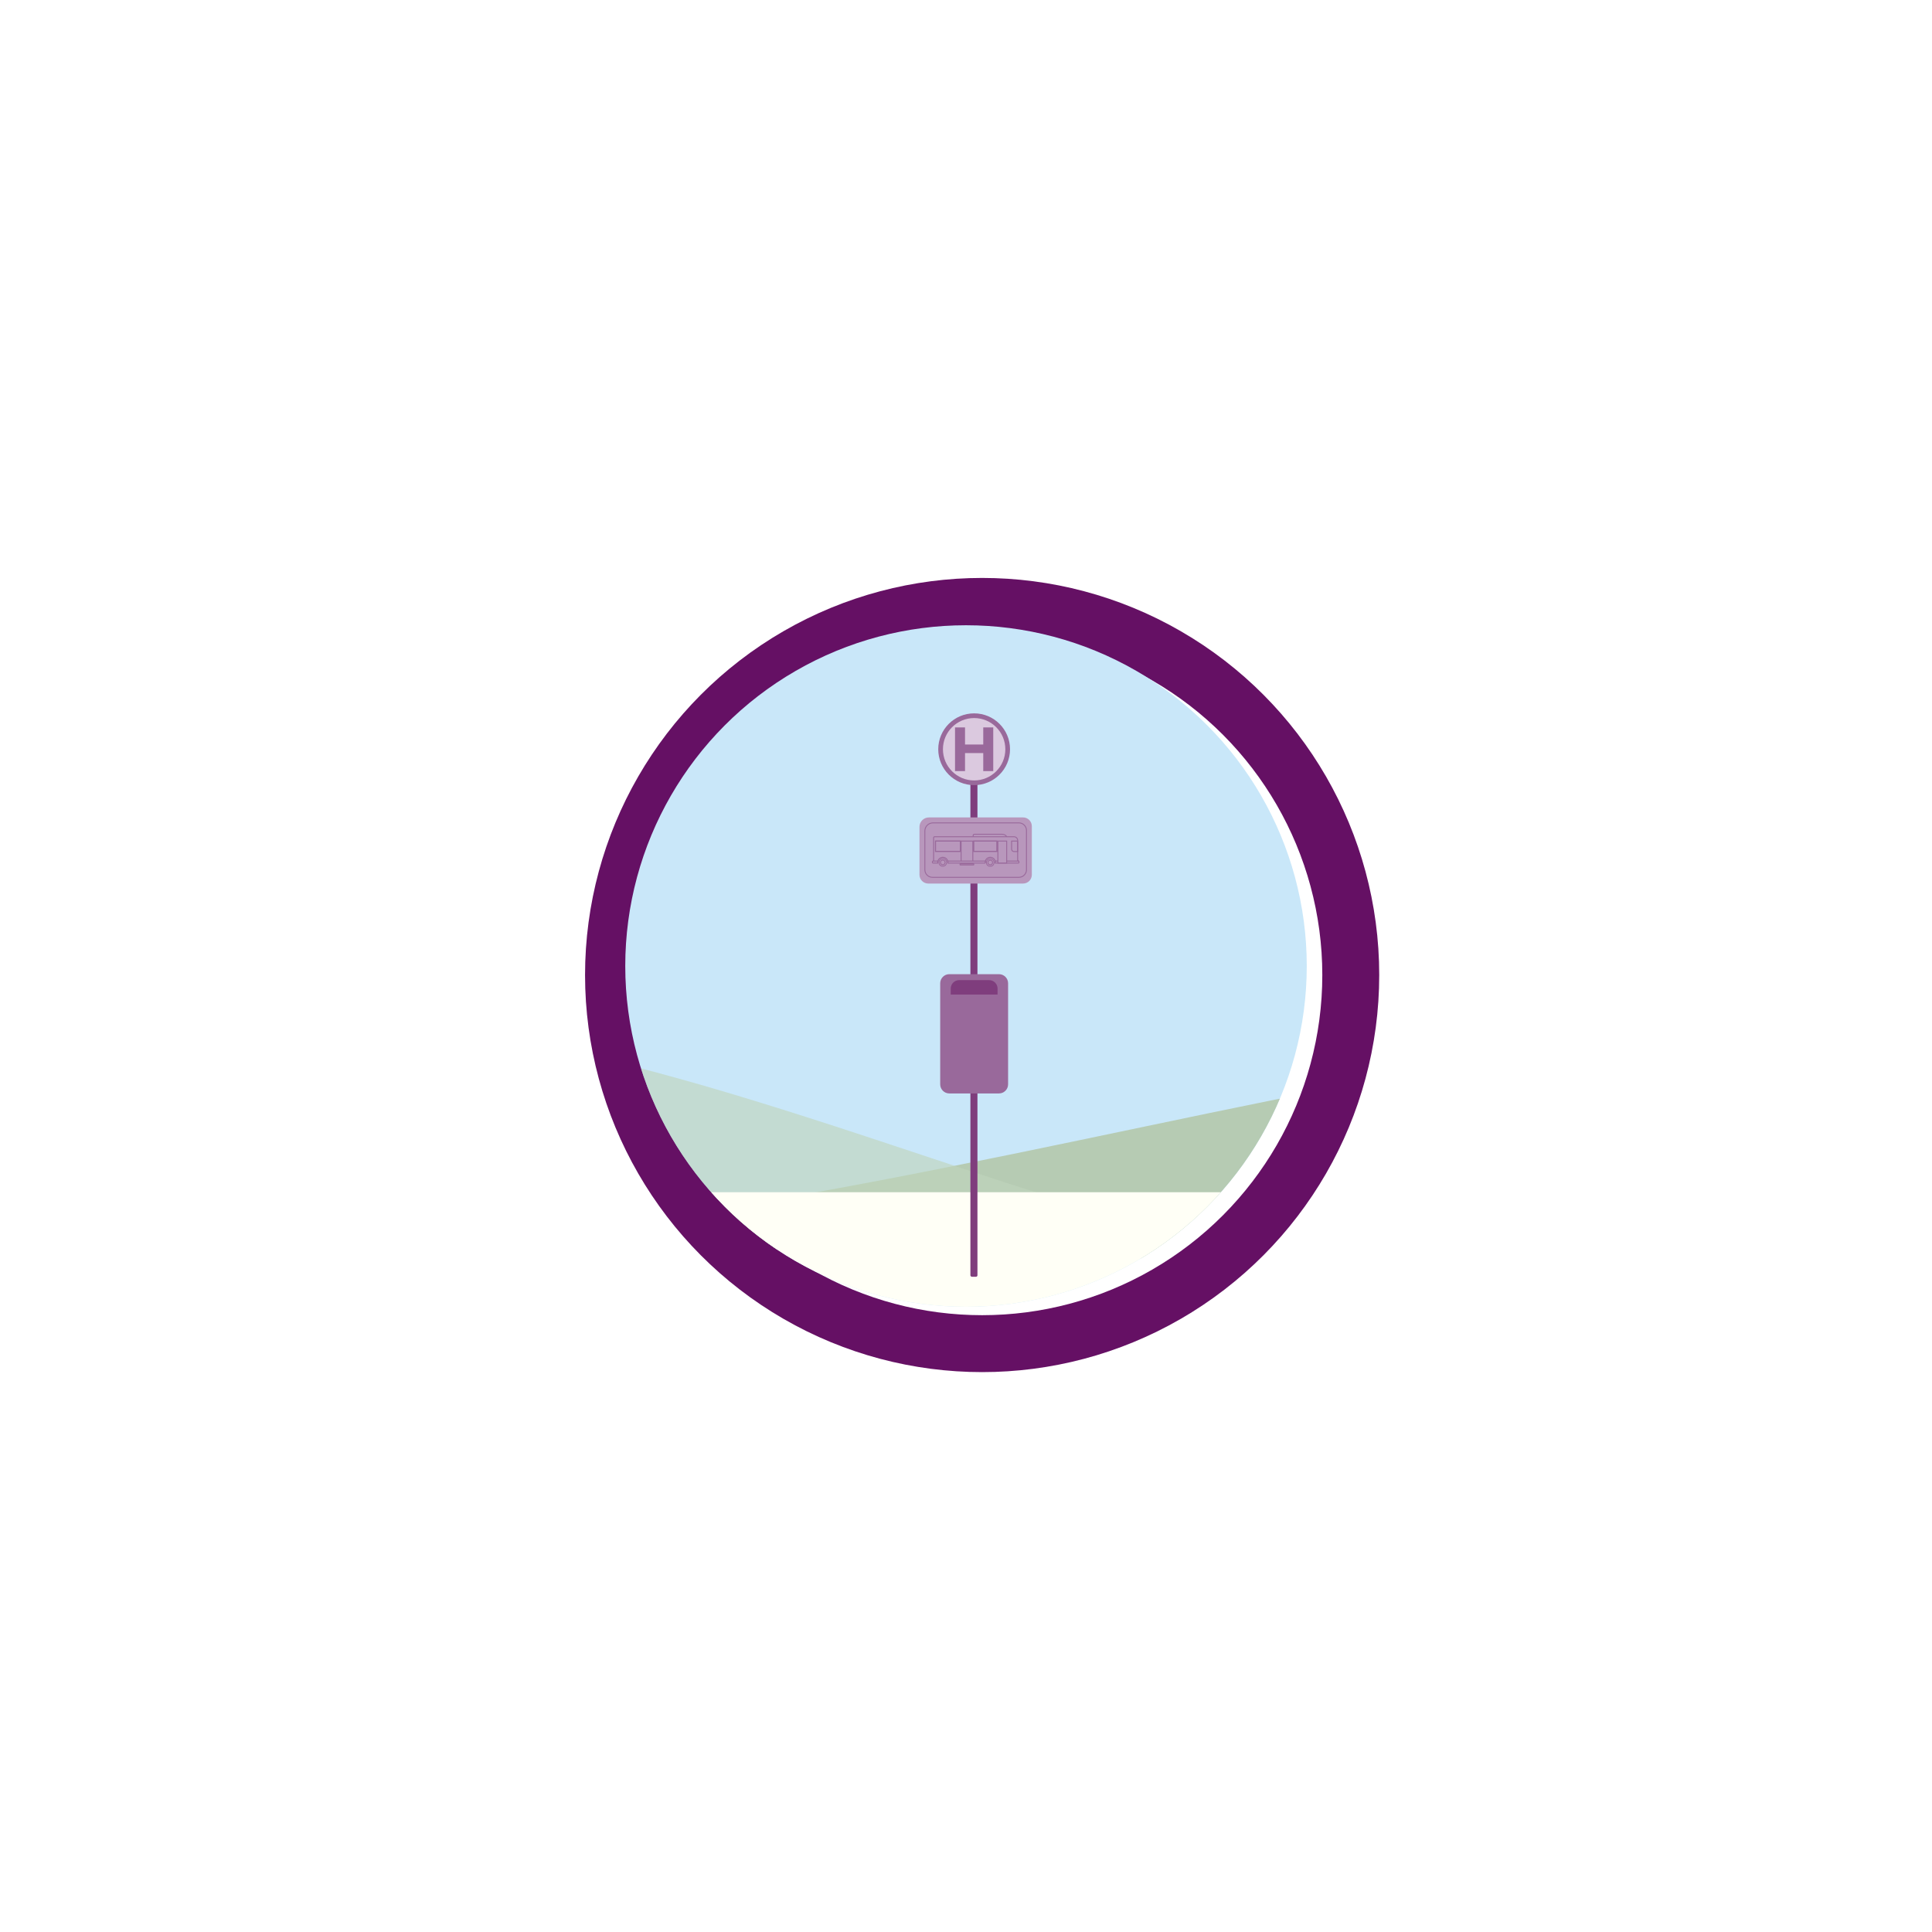 <?xml version="1.0" encoding="UTF-8"?>
<svg id="b" data-name="Ebene 2" xmlns="http://www.w3.org/2000/svg" xmlns:xlink="http://www.w3.org/1999/xlink" viewBox="0 0 1219.23 1219.23">
  <defs>
    <filter id="d" data-name="drop-shadow-1" x="272.64" y="267.47" width="695" height="696" filterUnits="userSpaceOnUse">
      <feOffset dx="9.81" dy="6.24"/>
      <feGaussianBlur result="e" stdDeviation="32.1"/>
      <feFlood flood-color="#000" flood-opacity=".57"/>
      <feComposite in2="e" operator="in"/>
      <feComposite in="SourceGraphic"/>
    </filter>
    <clipPath id="f">
      <circle cx="609.62" cy="609.62" r="215.04" style="fill: none;"/>
    </clipPath>
    <clipPath id="g">
      <rect x="614.41" y="530.77" width="14.76" height="6.5" style="fill: none; stroke: #99699b; stroke-miterlimit: 10; stroke-width: .58px;"/>
    </clipPath>
    <clipPath id="h">
      <circle cx="624.91" cy="544.32" r="1.47" style="fill: none; stroke: #99699b; stroke-miterlimit: 10; stroke-width: .5px;"/>
    </clipPath>
    <clipPath id="i">
      <circle cx="594.95" cy="544.26" r="1.47" style="fill: none; stroke: #99699b; stroke-miterlimit: 10; stroke-width: .5px;"/>
    </clipPath>
  </defs>
  <g id="c" data-name="Ebene 1">
    <g>
      <g>
        <g style="filter: url(#d);">
          <circle cx="609.99" cy="609.07" r="250.59" style="fill: #651064;"/>
          <circle cx="609.99" cy="609.07" r="214.67" style="fill: #fff;"/>
        </g>
        <g style="clip-path: url(#f);">
          <g>
            <rect x="152.48" y="243.44" width="960.83" height="838.02" style="fill: #c9e7f9;"/>
            <path d="M977.25,668.37c-100.74,0-377.43,78.04-597.37,105-108.67,13.32,232.65,20.41,605.8,24.17" style="fill: #b6cbb3;"/>
            <path d="M152.68,658.21c33.49-3.53,68.2-5.93,103.91-6.86,133.58-3.47,386.16,107.47,466.58,119.17,80.42,11.7-348.1,19.49-348.1,19.49l-222.59-.72" style="fill: #bfd5bc; opacity: .64;"/>
            <polyline points="620.01 752.39 1128.25 752.39 1128.25 857.7 152.48 857.7 152.48 752.39 620.01 752.39" style="fill: #fffff6;"/>
            <rect x="150.01" y="850.68" width="978.27" height="230.79" style="fill: #ecebea;"/>
            <g>
              <rect x="597.06" y="617.04" width="34.67" height="29.01" style="fill: #7f3d7d;"/>
              <g>
                <rect x="612.39" y="484.01" width="4.45" height="321.71" rx=".92" ry=".92" style="fill: #7f3d7d;"/>
                <path d="M586.21,515.85h59.41c3.06,0,5.54,2.48,5.54,5.54v30.65c0,3.06-2.48,5.54-5.54,5.54h-59.82c-3.06,0-5.54-2.48-5.54-5.54v-30.24c0-3.28,2.66-5.94,5.94-5.94Z" style="fill: #b897bc;"/>
                <path d="M588.78,519.29h54.22c2.64,0,4.78,2.14,4.78,4.78v24.8c0,2.64-2.14,4.78-4.78,4.78h-54.57c-2.64,0-4.78-2.14-4.78-4.78v-24.45c0-2.83,2.3-5.13,5.13-5.13Z" style="fill: none; stroke: #99699b; stroke-miterlimit: 10; stroke-width: .58px;"/>
                <g>
                  <circle cx="614.75" cy="472.83" r="22.65" style="fill: #99699b;"/>
                  <circle cx="614.75" cy="472.83" r="19.69" style="fill: #dbc9df;"/>
                  <path d="M626.81,486.61h-6.31v-11.38h-11.5v11.38h-6.31v-27.56h6.31v10.78h11.5v-10.78h6.31v27.56Z" style="fill: #99699b;"/>
                </g>
                <g>
                  <path d="M635.29,528.04c-.38-.9-1.5-1.55-2.81-1.55h-17.58c-.41,0-.75.25-.75.57v.99" style="fill: none; stroke: #99699b; stroke-miterlimit: 10; stroke-width: .58px;"/>
                  <path d="M594.41,528.04h-4.64c-.33,0-.59.27-.59.59v15.15c0,.33.27.59.59.59h2.01s0-.1,0-.15c0-1.77,1.44-3.21,3.21-3.21s3.21,1.44,3.21,3.21c0,.05,0,.1,0,.15h23.52s0-.1,0-.15c0-1.77,1.44-3.21,3.21-3.21s3.21,1.44,3.21,3.21c0,.05,0,.1,0,.15h13.49c.33,0,.59-.27.59-.59v-.13h0c.21,0,.39-.17.39-.39s-.17-.39-.39-.39h0v-12.52c0-1.28-1.03-2.31-2.31-2.31h-45.49Z" style="fill: none; stroke: #99699b; stroke-miterlimit: 10; stroke-width: .58px;"/>
                  <path d="M638.39,530.77h3.82v6.64h-2.25c-.87,0-1.57-.7-1.57-1.57v-5.07h0Z" style="fill: none; stroke: #99699b; stroke-miterlimit: 10; stroke-width: .58px;"/>
                  <rect x="590.34" y="530.77" width="15.73" height="6.51" style="fill: none; stroke: #99699b; stroke-miterlimit: 10; stroke-width: .58px;"/>
                  <path d="M591.78,544.22c0-.29.04-.57.11-.83h-3.13c-.2,0-.36.16-.36.36v.55c0,.2.16.36.36.36h3.05c-.02-.15-.03-.3-.03-.45Z" style="fill: #b897bc; stroke: #99699b; stroke-miterlimit: 10; stroke-width: .58px;"/>
                  <g>
                    <rect x="606.53" y="530.77" width="7.39" height="13.89" style="fill: none; stroke: #99699b; stroke-miterlimit: 10; stroke-width: .58px;"/>
                    <rect x="605.84" y="545.1" width="8.7" height=".76" rx=".16" ry=".16" style="fill: none; stroke: #99699b; stroke-miterlimit: 10; stroke-width: .58px;"/>
                  </g>
                  <g>
                    <path d="M621.78,544.67c-.02-.15-.05-.3-.05-.45,0-.29.06-.57.13-.83h-23.77c.07.27.11.54.11.83,0,.15-.01.3-.03.45h23.62Z" style="fill: #b897bc; stroke: #99699b; stroke-miterlimit: 10; stroke-width: .58px;"/>
                    <path d="M642.66,543.39h-14.64c.07.27.11.54.11.83,0,.15-.01.3-.03.45h14.56c.2,0,.36-.16.36-.36v-.55c0-.2-.16-.36-.36-.36Z" style="fill: #b897bc; stroke: #99699b; stroke-miterlimit: 10; stroke-width: .58px;"/>
                  </g>
                  <rect x="629.73" y="530.77" width="5.57" height="13.89" style="fill: #b897bc; stroke: #99699b; stroke-miterlimit: 10; stroke-width: .58px;"/>
                  <circle cx="624.9" cy="544.32" r="2.39" style="fill: none; stroke: #99699b; stroke-miterlimit: 10; stroke-width: .5px;"/>
                  <circle cx="594.95" cy="544.26" r="2.39" style="fill: none; stroke: #99699b; stroke-miterlimit: 10; stroke-width: .5px;"/>
                  <g>
                    <rect x="614.42" y="530.77" width="14.75" height="6.51" style="fill: none; stroke: #99699b; stroke-miterlimit: 10; stroke-width: .58px;"/>
                    <g>
                      <g style="clip-path: url(#g);">
                        <polygon points="615.34 545.31 622.27 537.71 622.88 537.67 615.35 546.05 615.34 545.31" style="fill: none; opacity: .42; stroke: #99699b; stroke-miterlimit: 10; stroke-width: .58px;"/>
                      </g>
                      <rect x="614.41" y="530.77" width="14.76" height="6.5" style="fill: none; stroke: #99699b; stroke-miterlimit: 10; stroke-width: .58px;"/>
                    </g>
                  </g>
                  <rect x="590.39" y="530.77" width="15.72" height="6.5" style="fill: none; stroke: #99699b; stroke-miterlimit: 10; stroke-width: .58px;"/>
                  <g>
                    <circle cx="624.91" cy="544.32" r="1.47" style="fill: none; opacity: .21; stroke: #99699b; stroke-miterlimit: 10; stroke-width: .5px;"/>
                    <g>
                      <g style="clip-path: url(#h);">
                        <path d="M626.25,544.88s.12.9-1.36.9-1.39-.86-1.39-.86c0,0,.6.68,1.41.68s1.35-.73,1.35-.73Z" style="fill: none; opacity: .21; stroke: #99699b; stroke-miterlimit: 10; stroke-width: .5px;"/>
                      </g>
                      <circle cx="624.91" cy="544.32" r="1.47" style="fill: none; stroke: #99699b; stroke-miterlimit: 10; stroke-width: .5px;"/>
                    </g>
                  </g>
                  <g>
                    <circle cx="594.95" cy="544.26" r="1.47" style="fill: none; opacity: .21; stroke: #99699b; stroke-miterlimit: 10; stroke-width: .5px;"/>
                    <g>
                      <g style="clip-path: url(#i);">
                        <path d="M596.3,544.83s.12.9-1.36.9-1.39-.86-1.39-.86c0,0,.59.68,1.4.68s1.35-.72,1.35-.72Z" style="fill: none; opacity: .21; stroke: #99699b; stroke-miterlimit: 10; stroke-width: .5px;"/>
                      </g>
                      <circle cx="594.95" cy="544.26" r="1.47" style="fill: none; stroke: #99699b; stroke-miterlimit: 10; stroke-width: .5px;"/>
                    </g>
                  </g>
                </g>
                <path d="M630.42,614.77h-31.33c-3.18,0-5.76,2.58-5.76,5.76v63.75c0,3.18,2.58,5.76,5.76,5.76h31.33c3.18,0,5.76-2.58,5.76-5.76v-63.75c0-3.18-2.58-5.76-5.76-5.76ZM629.53,627.62h-29.55v-3.77c0-2.94,2.38-5.32,5.32-5.32h18.91c2.94,0,5.32,2.38,5.32,5.32v3.77Z" style="fill: #99699b;"/>
              </g>
            </g>
          </g>
        </g>
      </g>
      <rect width="1219.23" height="1219.23" style="fill: none;"/>
    </g>
  </g>
</svg>